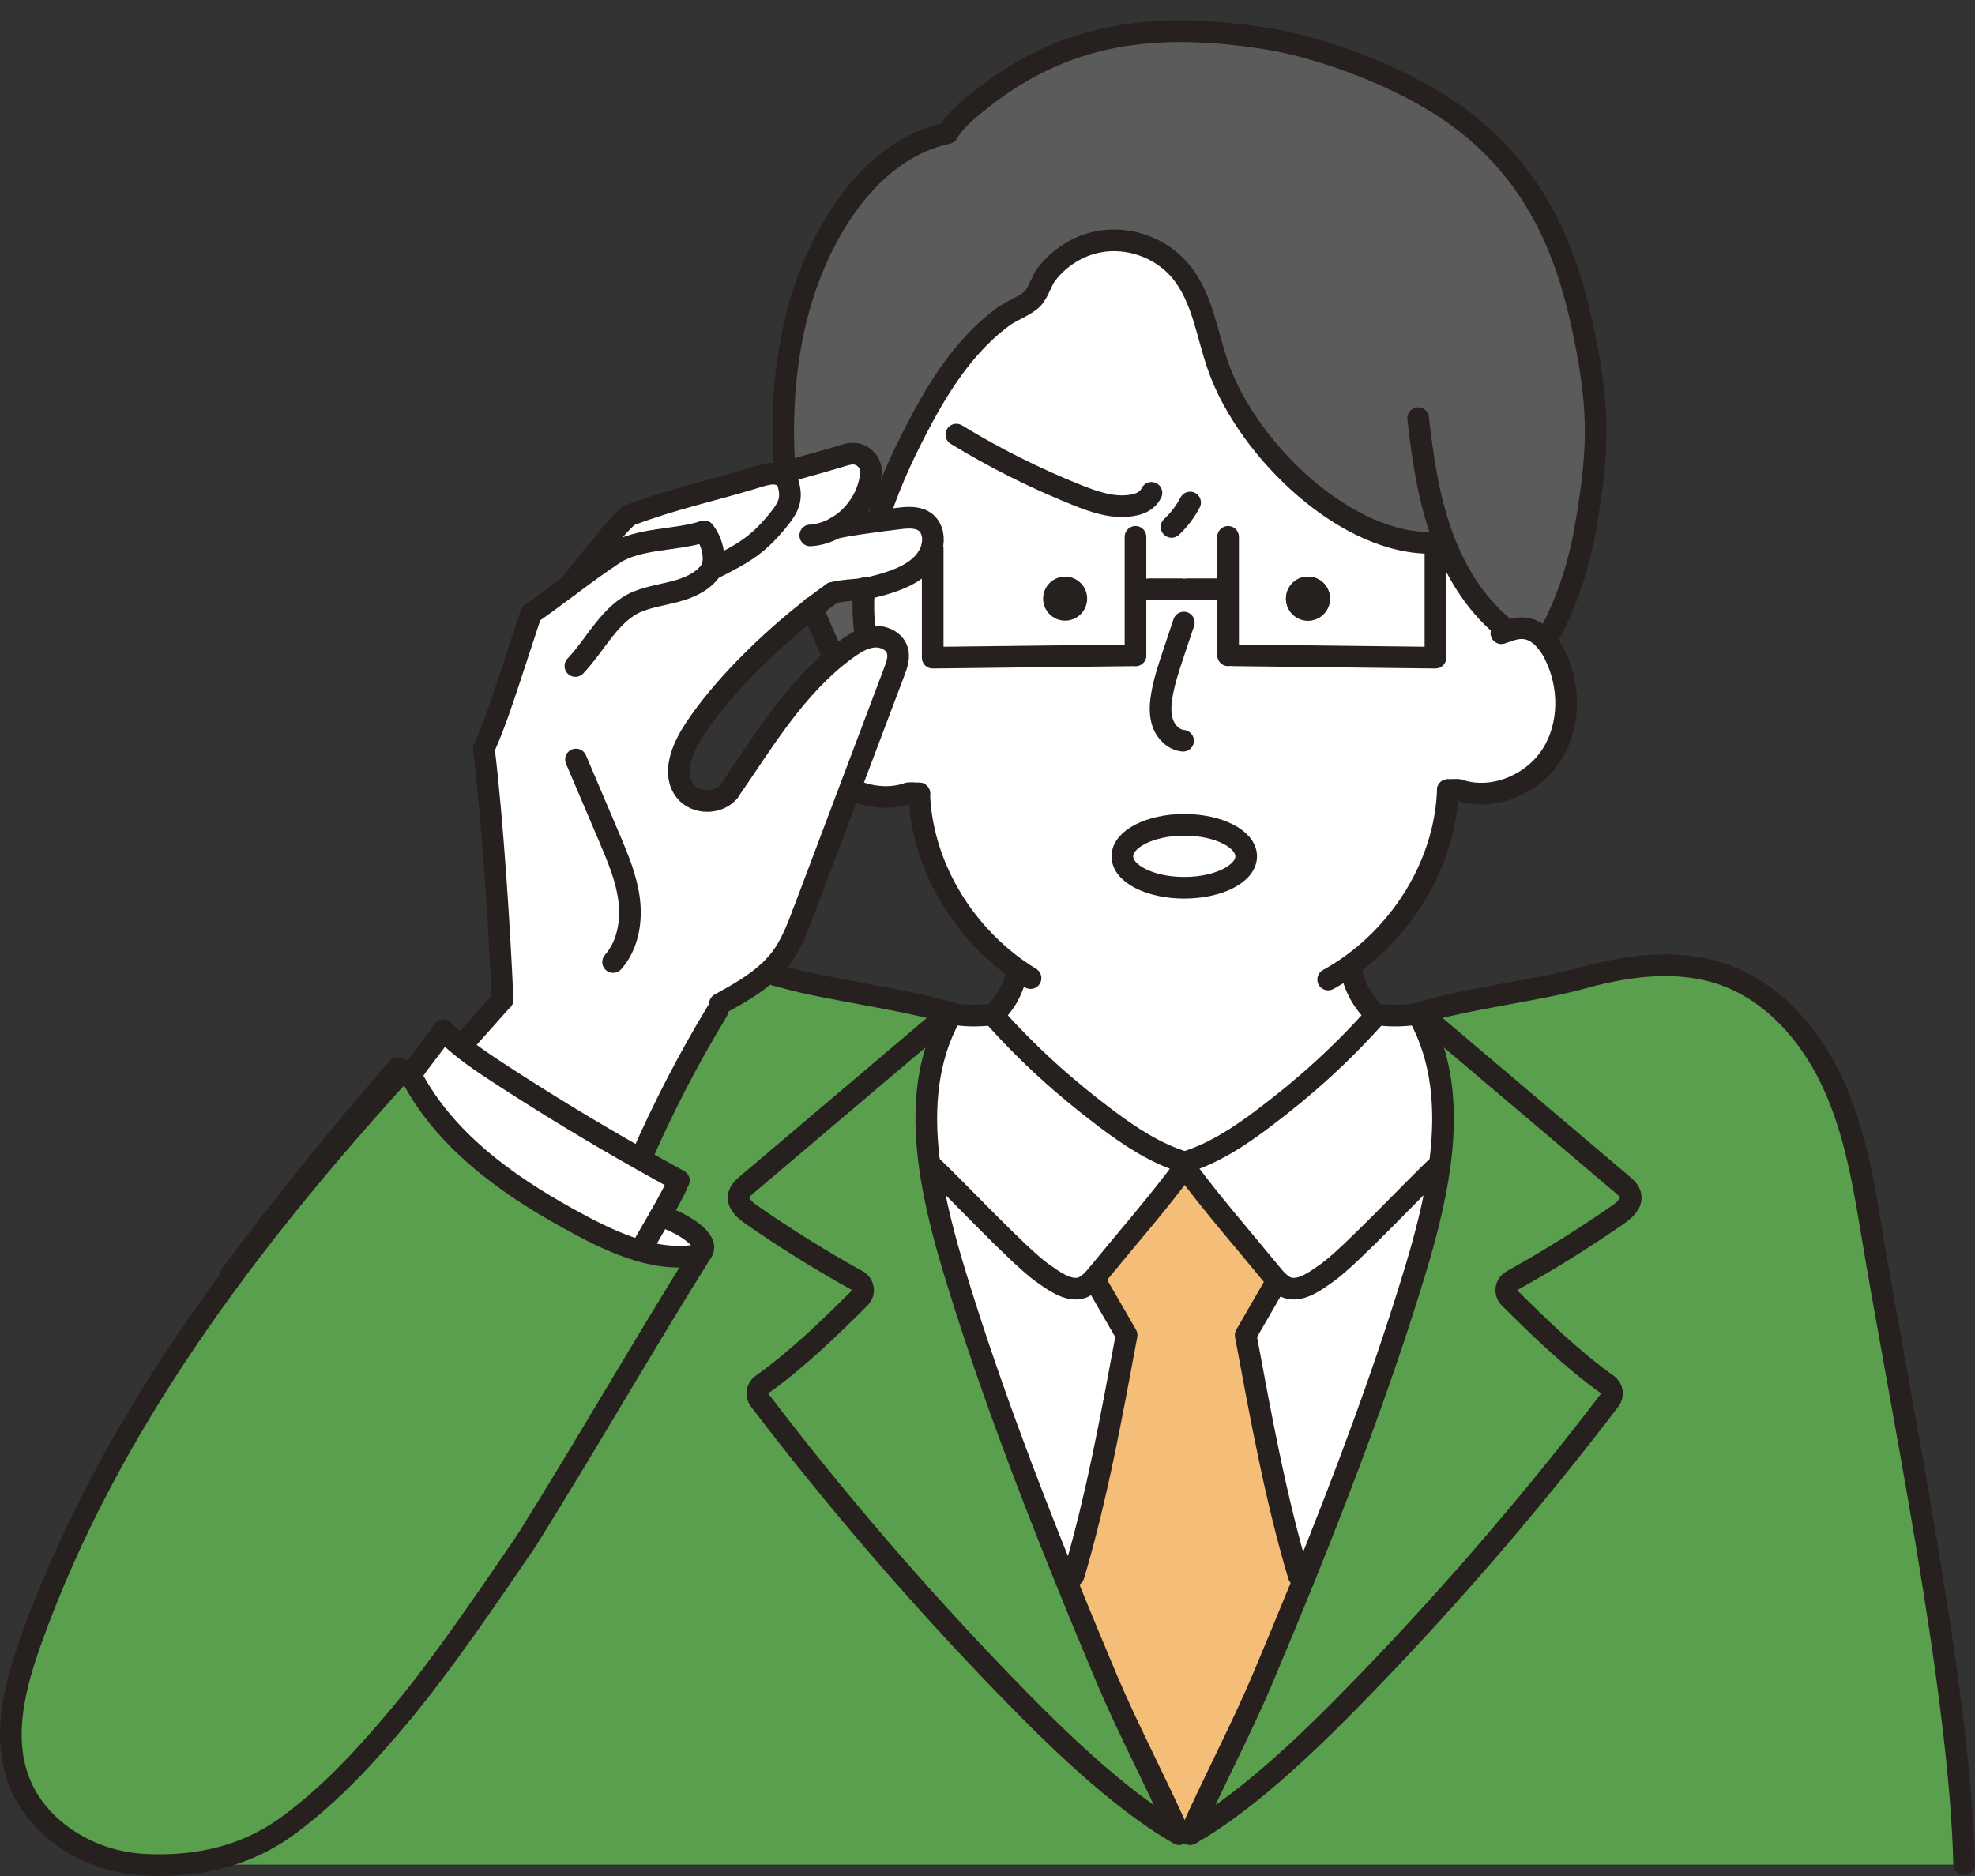 <?xml version="1.0" encoding="UTF-8"?>
<svg xmlns="http://www.w3.org/2000/svg" id="_レイヤー_2" data-name="レイヤー_2" viewBox="0 0 364.91 346.66">
  <rect x="0" y="0" width="364.91" height="346.66" fill="#333333" stroke="none"/>
  <defs>
    <style>
      .cls-1 {
        fill: #5a9f4d;
      }

      .cls-2 {
        fill: #5b5b5b;
      }

      .cls-3 {
        fill: none;
        stroke: #26201f;
        stroke-linecap: round;
        stroke-linejoin: round;
        stroke-width: 4px;
      }

      .cls-4 {
        fill: #26201f;
      }

      .cls-5 {
        fill: #fff;
      }

      .cls-6 {
        fill: #f4be78;
      }
    </style>
  </defs>
  <g id="_レイヤー_1-2" data-name="レイヤー_1">
    <g>
      <g>
        <path class="cls-2" d="M154.54,84.54c-4.47,1.33-5.47,1.54-9.06,2.57l-.6-1.83c-.62-10.99.53-22.02,3.72-31.57,4.32-12.94,13.18-26.29,26.49-29.11,1.39-2.4,3.61-4.16,5.76-5.9,15.95-12.88,32.9-14.88,53.88-11.45,9.02,1.48,26.38,7.24,37.4,16.47,12.47,10.43,17.67,23.67,20.62,38.3,2.95,14.63,2.58,21.89,0,36.59-1.18,6.65-4.01,14.8-7.16,19.67l-.06.05c-.99-1.15-2.24-2.02-3.73-2.21-1.07-.14-2.13.11-3.16.44-5.45-4.16-9.28-10.13-11.78-16.53l-.48.2c-.39.04-.78.07-1.17.08-16.29.68-34.54-17.01-40.02-32.31-2.2-6.12-2.93-13.02-7.12-17.98-3.61-4.29-9.62-6.41-15.12-5.34-3.76.72-7.19,2.91-9.53,5.93-1.03,1.32-1.5,3.4-2.61,4.55-1.33,1.38-3.82,2.18-5.4,3.34-6.36,4.65-10.93,11.33-14.7,18.25-3.08,5.67-6.08,11.92-8.19,18.36l.14,1.13c-2.91.38-6.34.88-8.34,1.33,3.66-2.01,6.31-5.97,6.61-10.12.17-2.2-1.77-3.95-3.95-3.57-.83.14-1.65.43-2.43.66Z"></path>
        <path class="cls-1" d="M145.08,180.66c8.44,2.35,21.77,3.86,30.75,6.63-.35.62-.68,1.24-.98,1.87l-1.11-.55c-11.88,10.07-23.76,20.13-35.63,30.2-.7.59-1.44,1.25-1.61,2.14-.27,1.46,1.12,2.68,2.37,3.54,6.3,4.38,12.83,8.44,19.55,12.17,1.17.65,1.4,2.22.46,3.16-5.65,5.63-11.63,11.43-18.13,16.06-.91.65-1.09,1.94-.41,2.83,13.96,18.32,29.03,35.86,45.11,52.48,8.84,9.16,21.23,21.41,32.41,27.72h2.05c11.18-6.31,23.57-18.56,32.41-27.72,16.08-16.62,31.15-34.16,45.11-52.48.68-.89.5-2.18-.41-2.83-6.5-4.63-12.47-10.43-18.13-16.06-.94-.94-.71-2.51.46-3.16,6.72-3.73,13.25-7.79,19.55-12.17,1.25-.86,2.64-2.08,2.37-3.54-.17-.89-.91-1.55-1.61-2.14-11.87-10.07-23.75-20.13-35.63-30.2l-1.11.55c-.3-.63-.63-1.25-.98-1.87,8.98-2.77,22.26-4.28,30.7-6.63,8.52-2.36,17.78-3.49,26.09-.47,8.82,3.21,15.51,10.79,19.57,19.25s5.8,17.82,7.33,27.08c5.32,32.41,16.5,85.16,17.28,118v.04H32.57c7.52-.46,14.62-2.72,20.83-7.34,7.91-5.87,14.13-12.7,20.47-20.24,7.65-9.1,16.98-22.87,23.48-32.4,11.4-18.27,20.93-34.99,32.33-53.26.01-.01.01-.02.02-.03.27-.39.35-.89.16-1.37-.87-2.23-5.13-4.38-7.83-5.26,1.37-2.4,2.72-4.89,3.4-6.52-2.37-1.29-4.73-2.59-7.08-3.93l.11-.2c4.08-9.36,8.79-18.44,14.08-27.18l.47-1.31c3.11-1.71,6.29-3.48,8.89-5.85l1.2.47c.67.17,1.33.34,1.98.52Z"></path>
        <path class="cls-5" d="M122.03,224.66c2.7.88,6.96,3.03,7.83,5.26.19.48.11.98-.16,1.37-.01,0-.01.02-.02.03-.23.35-.61.6-1.07.67-8.21,1.28-16.45-2.85-23.82-6.94-11.55-6.4-22.83-14.64-28.88-26.39,1.75-2.8,4.24-5.5,5.99-8.3,1.03,1.07,2.13,2.06,3.28,2.99,2.19,1.79,4.55,3.36,6.92,4.91,8.57,5.6,17.33,10.92,26.25,15.95,2.35,1.34,4.71,2.64,7.08,3.93-.68,1.63-2.03,4.12-3.4,6.52Z"></path>
        <path class="cls-5" d="M165.23,124.12c-2.73,7.22-5.46,14.44-8.18,21.66-2.87,7.61-5.74,15.21-8.61,22.81-1.12,2.96-2.26,5.96-4.16,8.49-.71.94-1.52,1.8-2.38,2.59-2.6,2.37-5.78,4.14-8.89,5.85l-.47,1.31c-5.29,8.74-10,17.82-14.08,27.18l-.11.2c-8.92-5.03-17.68-10.35-26.25-15.95-2.37-1.55-4.73-3.12-6.92-4.91l.41-.5c2.42-2.72,4.84-5.44,7.27-8.15-.57-13.19-1.87-33.25-3.46-46.36,1.92-4.29,3.4-8.77,4.87-13.24,1.28-3.9,2.56-7.81,3.85-11.72,2.24-1.55,4.63-3.34,7.03-5.13,0-.01.01-.01.01-.01,2.81-2.09,5.66-4.19,8.32-5.93,4.49-2.94,11.52-2.4,16.61-4.11,1.36,1.59,2.23,4.67,1.46,6.69l.36.1c5.74-2.89,8.31-4.39,12.22-9.32,1.7-2.15,2.25-3.69,1.49-6.32-.31-1.06-.16-.8-1.1-1.43-.22-.15-.48-.25-.75-.31.63-.19,1.2-.35,1.71-.5,3.59-1.03,4.59-1.24,9.06-2.57.78-.23,1.6-.52,2.43-.66,2.18-.38,4.12,1.37,3.95,3.57-.3,4.15-2.95,8.11-6.61,10.12,2-.45,5.43-.95,8.34-1.33,1.35-.17,2.59-.33,3.52-.44,1.67-.21,3.54-.31,4.85.74,1.34,1.07,1.62,3.06,1.13,4.72,0,.04-.02.08-.03.12-1.37,4.32-6.46,6.01-10.86,7.1-.56.14-1.1.23-1.62.31-1.94.28-3.72.25-5.78.76-1.21.85-2.46,1.78-3.73,2.76-8.01,6.21-16.75,14.74-21.88,22.6-2.23,3.41-4.16,8.09-1.63,11.28,1.91,2.4,6.09,2.44,8.04.08,5.5-7.89,11.31-17.81,19.62-24.68.65-.53,1.32-1.05,2-1.55,1.13-.82,2.33-1.63,3.65-2.07.43-.14.88-.25,1.35-.3,1.85-.21,3.96.7,4.51,2.48.41,1.3-.08,2.7-.56,3.97Z"></path>
        <path class="cls-6" d="M198.37,291.13c4.27-14.34,7.05-29.71,9.79-44.42-1.79-3.09-3.58-6.19-5.37-9.28l-1.76-.12c.62-.47,1.2-1.1,1.72-1.74,5.86-7.16,10.95-12.93,16.14-19.91,5.18,6.98,10.27,12.75,16.14,19.91.34.43.72.85,1.11,1.22l-.62.64c-1.79,3.09-3.58,6.19-5.36,9.28,2.73,14.71,5.51,30.08,9.78,44.42l1.07.43c-2.62,6.45-5.26,12.8-7.87,19-3.67,8.7-9.17,19.16-13.23,28.35h-2.05c-4.06-9.19-9.56-19.65-13.23-28.35-2.59-6.14-5.21-12.44-7.78-18.82l1.52-.61Z"></path>
        <path class="cls-1" d="M26.33,344.56c-9.83-.59-19.64-6.56-22.97-15.83-2.98-8.28-.55-17.46,2.42-25.75,14.23-39.69,40.31-74.03,68.71-105.19l1.42.87c6.05,11.75,17.33,19.99,28.88,26.39,7.37,4.09,15.61,8.22,23.82,6.94.46-.07.84-.32,1.07-.67-11.4,18.27-20.93,34.99-32.33,53.26-6.5,9.53-15.83,23.3-23.48,32.4-6.34,7.54-12.56,14.37-20.47,20.24-6.21,4.62-13.31,6.88-20.83,7.34h-6.24Z"></path>
        <circle class="cls-4" cx="196.8" cy="110.62" r="4.07"></circle>
        <path class="cls-5" d="M262.92,189.16c3.95,8.11,4.32,17.25,3.05,26.43l-.36-.05c-4.02,3.68-15.99,16.52-20.37,19.63-2,1.41-4.57,3.37-6.97,2.89-.76-.15-1.47-.64-2.13-1.27-.39-.37-.77-.79-1.11-1.22-5.87-7.16-10.96-12.93-16.14-19.91.17-.24.35-.47.52-.71-.17-.05-.35-.1-.52-.16,5.35-1.62,10.12-4.78,14.59-8.15,7.74-5.83,14.31-11.78,20.77-19l1.4-.06c1.8.18,4.57.1,6.29-.29.35.62.68,1.24.98,1.87Z"></path>
        <path class="cls-1" d="M138.11,218.81c11.87-10.07,23.75-20.13,35.63-30.2l1.11.55c-3.95,8.11-4.32,17.25-3.05,26.43.92,6.67,2.71,13.37,4.64,19.71,5.63,18.55,12.88,37.87,20.41,56.44,2.57,6.38,5.19,12.68,7.78,18.82,3.67,8.7,9.17,19.16,13.23,28.35-11.18-6.31-23.57-18.56-32.41-27.72-16.08-16.62-31.15-34.16-45.11-52.48-.68-.89-.5-2.18.41-2.83,6.5-4.63,12.48-10.43,18.13-16.06.94-.94.71-2.51-.46-3.16-6.72-3.73-13.25-7.79-19.55-12.17-1.25-.86-2.64-2.08-2.37-3.54.17-.89.91-1.55,1.61-2.14Z"></path>
        <path class="cls-5" d="M172.16,215.54c4.02,3.68,15.99,16.52,20.37,19.63,2,1.41,4.57,3.37,6.97,2.89.53-.1,1.04-.38,1.53-.75l1.76.12c1.79,3.09,3.58,6.19,5.37,9.28-2.74,14.71-5.52,30.08-9.79,44.42l-1.52.61c-7.53-18.57-14.78-37.89-20.41-56.44-1.93-6.34-3.72-13.04-4.64-19.71l.36-.05Z"></path>
        <path class="cls-5" d="M143.77,87.61c.27.06.53.16.75.31.94.63.79.37,1.1,1.43.76,2.63.21,4.17-1.49,6.32-3.91,4.93-6.48,6.43-12.22,9.32l-.36-.1c.77-2.02-.1-5.1-1.46-6.69-5.09,1.71-12.12,1.17-16.61,4.11-2.66,1.74-5.51,3.84-8.32,5.93,2.3-3.11,5.4-6.51,7.83-9.65,0,0,2.73-3.16,3.4-3.41,7.86-2.95,14.43-4.33,22.41-6.71,1.39-.42,3.5-1.21,4.97-.86Z"></path>
        <path class="cls-5" d="M218.81,152.42c-6.31,0-11.44,2.61-11.44,5.82s5.13,5.81,11.44,5.81,11.44-2.6,11.44-5.81-5.12-5.82-11.44-5.82ZM172.33,101.31v20.22l37.47-.44v-12.21h17.11v12.21h.84l37.47.44v-20.22l-.02-1c.39-.01.78-.04,1.17-.08l.48-.2c2.5,6.4,6.33,12.37,11.78,16.53,1.03-.33,2.09-.58,3.16-.44,1.49.19,2.74,1.06,3.73,2.21.67.75,1.23,1.62,1.67,2.5,2.96,5.81,3.01,13.19-.51,18.67s-10.75,8.53-16.96,6.55c-.09-.24-1.98-.03-2.21-.04h0s-.03,0,0,0c-.45,12.84-7.7,25.17-18.25,32.58l.38.54c.67,3.52,2.16,5.9,4.61,8.51-6.46,7.22-13.03,13.17-20.77,19-4.47,3.37-9.24,6.53-14.59,8.15-5.36-1.61-10.12-4.78-14.6-8.15-7.74-5.83-14.31-11.78-20.77-19,2.45-2.61,3.13-3.93,4.33-7.5l.39-.81c-10.63-7.4-17.96-19.79-18.4-32.7t0-.01h0c-.24.02-2.13-.19-2.21.05-3.11.99-6.47.72-9.49-.48l-1.09-.41c2.72-7.22,5.45-14.44,8.18-21.66.48-1.27.97-2.67.56-3.97-.55-1.78-2.66-2.69-4.51-2.48-.47.05-.92.16-1.35.3l-.12-1.25c-.33-2.61-.37-5.26-.17-7.93.52-.08,1.06-.17,1.62-.31,4.4-1.09,9.49-2.78,10.86-7.1.01-.04.03-.08.03-.12l.18.05Z"></path>
        <path class="cls-5" d="M192.53,235.17c-4.38-3.11-16.35-15.95-20.37-19.63l-.36.05c-1.27-9.18-.9-18.32,3.05-26.43.3-.63.63-1.25.98-1.87,1.58.36,4.03.45,5.82.33l1.87.02c6.46,7.22,13.03,13.17,20.77,19,4.48,3.37,9.24,6.54,14.6,8.15-.18.06-.35.11-.53.16.18.24.35.47.53.71-5.19,6.98-10.28,12.75-16.14,19.91-.52.64-1.1,1.27-1.72,1.74-.49.37-1,.65-1.53.75-2.4.48-4.97-1.48-6.97-2.89Z"></path>
        <path class="cls-5" d="M172.33,121.53v-20.22l-.18-.05c.49-1.66.21-3.65-1.13-4.72-1.31-1.05-3.18-.95-4.85-.74-.93.11-2.17.27-3.52.44l-.14-1.13c2.11-6.44,5.11-12.69,8.19-18.36,3.77-6.92,8.34-13.6,14.7-18.25,1.58-1.16,4.07-1.96,5.4-3.34,1.11-1.15,1.58-3.23,2.61-4.55,2.34-3.02,5.77-5.21,9.53-5.93,5.5-1.07,11.51,1.05,15.12,5.34,4.19,4.96,4.92,11.86,7.12,17.98,5.48,15.3,23.73,32.99,40.02,32.31l.02,1v20.22l-37.47-.44h-.84v-12.21h-17.11v12.21l-37.47.44ZM200.87,110.62c0-2.25-1.82-4.07-4.07-4.07s-4.07,1.82-4.07,4.07,1.82,4.07,4.07,4.07,4.07-1.82,4.07-4.07ZM245.74,110.62c0-2.25-1.82-4.07-4.07-4.07s-4.07,1.82-4.07,4.07,1.82,4.07,4.07,4.07,4.07-1.82,4.07-4.07Z"></path>
        <path class="cls-5" d="M239.94,291.13c-4.27-14.34-7.05-29.71-9.78-44.42,1.78-3.09,3.57-6.19,5.36-9.28l.62-.64c.66.63,1.37,1.12,2.13,1.27,2.4.48,4.97-1.48,6.97-2.89,4.38-3.11,16.35-15.95,20.37-19.63l.36.05c-.92,6.67-2.71,13.37-4.64,19.71-5.61,18.49-12.84,37.75-20.32,56.26l-1.07-.43Z"></path>
        <path class="cls-5" d="M207.37,158.24c0-3.21,5.13-5.82,11.44-5.82s11.44,2.61,11.44,5.82-5.12,5.81-11.44,5.81-11.44-2.6-11.44-5.81Z"></path>
        <circle class="cls-4" cx="241.67" cy="110.62" r="4.07"></circle>
        <path class="cls-2" d="M159.64,108.79c-.2,2.67-.16,5.32.17,7.93l.12,1.25c-1.32.44-2.52,1.25-3.65,2.07-.68.5-1.35,1.02-2,1.55l-.42-.5c-.85-1.92-2.98-6.67-3.73-8.78,1.27-.98,2.52-1.91,3.73-2.76,2.06-.51,3.84-.48,5.78-.76Z"></path>
        <path class="cls-1" d="M265.97,215.59c1.27-9.18.9-18.32-3.05-26.43l1.11-.55c11.88,10.07,23.76,20.13,35.63,30.2.7.59,1.44,1.25,1.61,2.14.27,1.46-1.12,2.68-2.37,3.54-6.3,4.38-12.83,8.44-19.55,12.17-1.17.65-1.4,2.22-.46,3.16,5.66,5.63,11.63,11.43,18.13,16.06.91.65,1.09,1.94.41,2.83-13.96,18.32-29.03,35.86-45.11,52.48-8.84,9.16-21.23,21.41-32.41,27.72,4.06-9.19,9.56-19.65,13.23-28.35,2.61-6.2,5.25-12.55,7.87-19,7.48-18.51,14.71-37.77,20.32-56.26,1.93-6.34,3.72-13.04,4.64-19.71Z"></path>
      </g>
      <g>
        <polyline class="cls-3" points="226.91 99.2 226.91 108.88 226.91 121.09"></polyline>
        <polyline class="cls-3" points="227.75 121.09 265.22 121.53 265.22 101.31"></polyline>
        <line class="cls-3" x1="219.33" y1="108.88" x2="225.23" y2="108.88"></line>
        <polyline class="cls-3" points="209.8 99.2 209.8 108.88 209.8 121.09"></polyline>
        <polyline class="cls-3" points="209.8 121.09 172.33 121.53 172.33 101.31"></polyline>
        <line class="cls-3" x1="218.22" y1="108.88" x2="212.32" y2="108.88"></line>
        <path class="cls-3" d="M230.25,158.24c0,3.21-5.12,5.81-11.44,5.81s-11.44-2.6-11.44-5.81,5.13-5.82,11.44-5.82,11.44,2.61,11.44,5.82Z"></path>
        <path class="cls-3" d="M212.75,91.07c-.22.46-.54.87-.92,1.2-.76.66-1.76.98-2.75,1.13-3.45.56-6.92-.65-10.16-1.95-7.7-3.09-15.14-6.82-22.22-11.14"></path>
        <path class="cls-3" d="M219.89,92.86c-.88,1.68-2.04,3.21-3.43,4.51"></path>
        <path class="cls-3" d="M148.44,168.59c-1.12,2.96-2.26,5.96-4.16,8.49-.71.94-1.52,1.8-2.38,2.59-2.6,2.37-5.78,4.14-8.89,5.85"></path>
        <path class="cls-3" d="M134.66,146.27c5.5-7.89,11.31-17.81,19.62-24.68.65-.53,1.32-1.05,2-1.55,1.13-.82,2.33-1.63,3.65-2.07.43-.14.88-.25,1.35-.3,1.85-.21,3.96.7,4.51,2.48.41,1.3-.08,2.7-.56,3.97-2.73,7.22-5.46,14.44-8.18,21.66-2.87,7.61-5.74,15.21-8.61,22.81"></path>
        <path class="cls-3" d="M153.86,109.55c-1.21.85-2.46,1.78-3.73,2.76-8.01,6.21-16.75,14.74-21.88,22.6-2.23,3.41-4.16,8.09-1.63,11.28,1.91,2.4,6.09,2.44,8.04.08"></path>
        <path class="cls-3" d="M154.31,97.57c2-.45,5.43-.95,8.34-1.33,1.35-.17,2.59-.33,3.52-.44,1.67-.21,3.54-.31,4.85.74,1.34,1.07,1.62,3.06,1.13,4.72,0,.04-.02.08-.03.12-1.37,4.32-6.46,6.01-10.86,7.1-.56.14-1.1.23-1.62.31-1.94.28-3.72.25-5.78.76"></path>
        <path class="cls-3" d="M143.76,87.61h.01c.63-.19,1.2-.35,1.71-.5,3.59-1.03,4.59-1.24,9.06-2.57.78-.23,1.6-.52,2.43-.66,2.18-.38,4.12,1.37,3.95,3.57-.3,4.15-2.95,8.11-6.61,10.12-1.41.78-2.97,1.27-4.6,1.37"></path>
        <path class="cls-3" d="M132.54,186.83c-5.29,8.74-10,17.82-14.08,27.18"></path>
        <path class="cls-3" d="M92.86,184.7c-2.43,2.71-4.85,5.43-7.27,8.15"></path>
        <path class="cls-3" d="M106.42,140.34c2.05,4.82,4.1,9.65,6.16,14.47,1.58,3.73,3.19,7.52,3.67,11.54.49,4.03-.28,8.38-2.97,11.42"></path>
        <path class="cls-3" d="M129.68,231.32c-.23.35-.61.6-1.07.67-8.21,1.28-16.45-2.85-23.82-6.94-11.55-6.4-22.83-14.64-28.88-26.39,1.75-2.8,4.24-5.5,5.99-8.3,1.03,1.07,2.13,2.06,3.28,2.99,2.19,1.79,4.55,3.36,6.92,4.91,8.57,5.6,17.33,10.92,26.25,15.95,2.35,1.34,4.71,2.64,7.08,3.93-.68,1.63-2.03,4.12-3.4,6.52-1.19,2.07-2.38,4.09-3.13,5.42"></path>
        <path class="cls-3" d="M122.03,224.66c2.7.88,6.96,3.03,7.83,5.26.19.48.11.98-.16,1.37"></path>
        <path class="cls-3" d="M73.47,197.39c-10.77,12.39-21.09,25.17-30.93,38.3"></path>
        <path class="cls-3" d="M129.7,231.29s-.01.02-.02.03c-11.4,18.27-20.93,34.99-32.33,53.26"></path>
        <path class="cls-3" d="M249.64,179.13c.67,3.52,2.16,5.9,4.61,8.51-6.46,7.22-13.03,13.17-20.77,19-4.47,3.37-9.24,6.53-14.59,8.15-.18.06-.35.11-.53.16.18.24.35.47.53.71,5.18,6.98,10.27,12.75,16.14,19.91.34.43.72.85,1.11,1.22.66.63,1.37,1.12,2.13,1.27,2.4.48,4.97-1.48,6.97-2.89,4.38-3.11,16.35-15.95,20.37-19.63"></path>
        <path class="cls-3" d="M261.94,187.29c.35.62.68,1.24.98,1.87,3.95,8.11,4.32,17.25,3.05,26.43-.92,6.67-2.71,13.37-4.64,19.71-5.61,18.49-12.84,37.75-20.32,56.26-2.62,6.45-5.26,12.8-7.87,19-3.67,8.7-9.17,19.16-13.23,28.35"></path>
        <path class="cls-3" d="M261.94,187.29c8.98-2.77,22.26-4.28,30.7-6.63,8.52-2.36,17.78-3.49,26.09-.47,8.82,3.21,15.51,10.79,19.57,19.25s5.8,17.82,7.33,27.08c5.32,32.41,16.5,85.16,17.28,118"></path>
        <path class="cls-3" d="M264.03,188.61c11.88,10.07,23.76,20.13,35.63,30.2.7.59,1.44,1.25,1.61,2.14.27,1.46-1.12,2.68-2.37,3.54-6.3,4.38-12.83,8.44-19.55,12.17-1.17.65-1.4,2.22-.46,3.16,5.66,5.63,11.63,11.43,18.13,16.06.91.65,1.09,1.94.41,2.83-13.96,18.32-29.03,35.86-45.11,52.48-8.84,9.16-21.23,21.41-32.41,27.72"></path>
        <path class="cls-3" d="M255.65,187.58c1.8.18,4.57.1,6.29-.29"></path>
        <path class="cls-3" d="M187.85,180.14c-1.2,3.57-1.88,4.89-4.33,7.5,6.46,7.22,13.03,13.17,20.77,19,4.48,3.37,9.24,6.54,14.6,8.15.17.06.35.11.52.16-.17.24-.35.47-.52.71-5.19,6.98-10.28,12.75-16.14,19.91-.52.64-1.1,1.27-1.72,1.74-.49.37-1,.65-1.53.75-2.4.48-4.97-1.48-6.97-2.89-4.38-3.11-16.35-15.95-20.37-19.63"></path>
        <path class="cls-3" d="M175.83,187.29c-.35.62-.68,1.24-.98,1.87-3.95,8.11-4.32,17.25-3.05,26.43.92,6.67,2.71,13.37,4.64,19.71,5.63,18.55,12.88,37.87,20.41,56.44,2.57,6.38,5.19,12.68,7.78,18.82,3.67,8.7,9.17,19.16,13.23,28.35"></path>
        <path class="cls-3" d="M173.74,188.61c-11.88,10.07-23.76,20.13-35.63,30.2-.7.59-1.44,1.25-1.61,2.14-.27,1.46,1.12,2.68,2.37,3.54,6.3,4.38,12.83,8.44,19.55,12.17,1.17.65,1.4,2.22.46,3.16-5.65,5.63-11.63,11.43-18.13,16.06-.91.65-1.09,1.94-.41,2.83,13.96,18.32,29.03,35.86,45.11,52.48,8.84,9.16,21.23,21.41,32.41,27.72"></path>
        <path class="cls-3" d="M182.12,187.58c-.15.02-.31.03-.47.04-1.79.12-4.24.03-5.82-.33"></path>
        <path class="cls-3" d="M175.83,187.29c-8.98-2.77-22.31-4.28-30.75-6.63-.65-.18-1.31-.35-1.98-.52"></path>
        <path class="cls-3" d="M105.16,108.24c2.3-3.11,5.4-6.51,7.83-9.65,0,0,2.73-3.16,3.4-3.41,7.86-2.95,14.43-4.33,22.41-6.71,1.39-.42,3.5-1.21,4.97-.86.27.06.53.16.75.31.94.63.79.37,1.1,1.43.76,2.63.21,4.17-1.49,6.32-3.91,4.93-6.48,6.43-12.22,9.32"></path>
        <path class="cls-3" d="M98.12,113.38c-1.29,3.91-2.57,7.82-3.85,11.72-1.47,4.47-2.95,8.95-4.87,13.24"></path>
        <path class="cls-3" d="M89.4,138.34c1.59,13.11,2.89,33.17,3.46,46.36"></path>
        <path class="cls-3" d="M130.09,98.2c1.36,1.59,2.23,4.67,1.46,6.69-.12.32-.28.61-.48.86-1.51,1.89-3.87,2.89-6.2,3.52s-4.76.97-7,1.87c-5.1,2.05-7.77,7.96-11.56,11.93"></path>
        <path class="cls-3" d="M98.12,113.38c2.24-1.55,4.63-3.34,7.03-5.13,0-.01.01-.01.01-.01,2.81-2.09,5.66-4.19,8.32-5.93,4.49-2.94,11.52-2.4,16.61-4.11"></path>
        <path class="cls-3" d="M74.49,197.79c-28.4,31.16-54.48,65.5-68.71,105.19-2.97,8.29-5.4,17.47-2.42,25.75,3.33,9.27,13.14,15.24,22.97,15.83,2.11.13,4.19.13,6.24,0,7.52-.46,14.62-2.72,20.83-7.34,7.91-5.87,14.13-12.7,20.47-20.24,7.65-9.1,16.98-22.87,23.48-32.4"></path>
        <path class="cls-3" d="M169.84,146.63c.44,12.91,7.77,25.3,18.4,32.7.71.49,1.43.96,2.17,1.41"></path>
        <path class="cls-3" d="M169.84,146.63s.03,0,0-.01h0Z"></path>
        <path class="cls-3" d="M158.14,146.19c3.02,1.2,6.38,1.47,9.49.48.08-.24,1.97-.03,2.21-.04"></path>
        <path class="cls-3" d="M267.51,146.01c-.45,12.84-7.7,25.17-18.25,32.58-1.24.88-2.53,1.68-3.86,2.41"></path>
        <path class="cls-3" d="M267.51,146.01s-.03,0,0-.01h0Z"></path>
        <path class="cls-3" d="M277.4,117.01c.41-.15.82-.31,1.23-.45,1.03-.33,2.09-.58,3.16-.44,1.49.19,2.74,1.06,3.73,2.21.67.75,1.23,1.62,1.67,2.5,2.96,5.81,3.01,13.19-.51,18.67s-10.75,8.53-16.96,6.55c-.09-.24-1.98-.03-2.21-.04"></path>
        <path class="cls-3" d="M159.64,108.71v.08c-.2,2.67-.16,5.32.17,7.93"></path>
        <path class="cls-3" d="M266.37,100.23c-.39.04-.78.07-1.17.08-16.29.68-34.54-17.01-40.02-32.31-2.2-6.12-2.93-13.02-7.12-17.98-3.61-4.29-9.62-6.41-15.12-5.34-3.76.72-7.19,2.91-9.53,5.93-1.03,1.32-1.5,3.4-2.61,4.55-1.33,1.38-3.82,2.18-5.4,3.34-6.36,4.65-10.93,11.33-14.7,18.25-3.08,5.67-6.08,11.92-8.19,18.36"></path>
        <path class="cls-3" d="M218.73,115.04c-.65,1.93-1.29,3.86-1.94,5.79-.85,2.55-1.71,5.12-2.14,7.77-.28,1.7-.37,3.49.22,5.11.59,1.61,2.01,3.02,3.72,3.17"></path>
        <path class="cls-3" d="M262.02,77.27c.82,7.27,1.88,14.58,4.35,21.46.16.43.32.87.48,1.3,2.5,6.4,6.33,12.37,11.78,16.53h.01"></path>
        <path class="cls-3" d="M150.11,112.24s.02.04.02.07c.75,2.11,2.88,6.86,3.73,8.78"></path>
        <path class="cls-3" d="M285.58,118.28c3.15-4.87,5.98-13.02,7.16-19.67,2.59-14.7,2.96-21.96,0-36.59-2.95-14.63-8.15-27.87-20.62-38.3-11.02-9.23-28.38-14.99-37.4-16.47-20.98-3.43-37.93-1.43-53.88,11.45-2.15,1.74-4.37,3.5-5.76,5.9-13.31,2.82-22.17,16.17-26.49,29.11-3.19,9.55-4.34,20.58-3.72,31.57"></path>
        <path class="cls-3" d="M202.79,237.43c1.79,3.09,3.58,6.19,5.37,9.28-2.74,14.71-5.52,30.08-9.79,44.42"></path>
        <path class="cls-3" d="M235.52,237.43c-1.79,3.09-3.58,6.19-5.36,9.28,2.73,14.71,5.51,30.08,9.78,44.42"></path>
      </g>
    </g>
  </g>
</svg>
